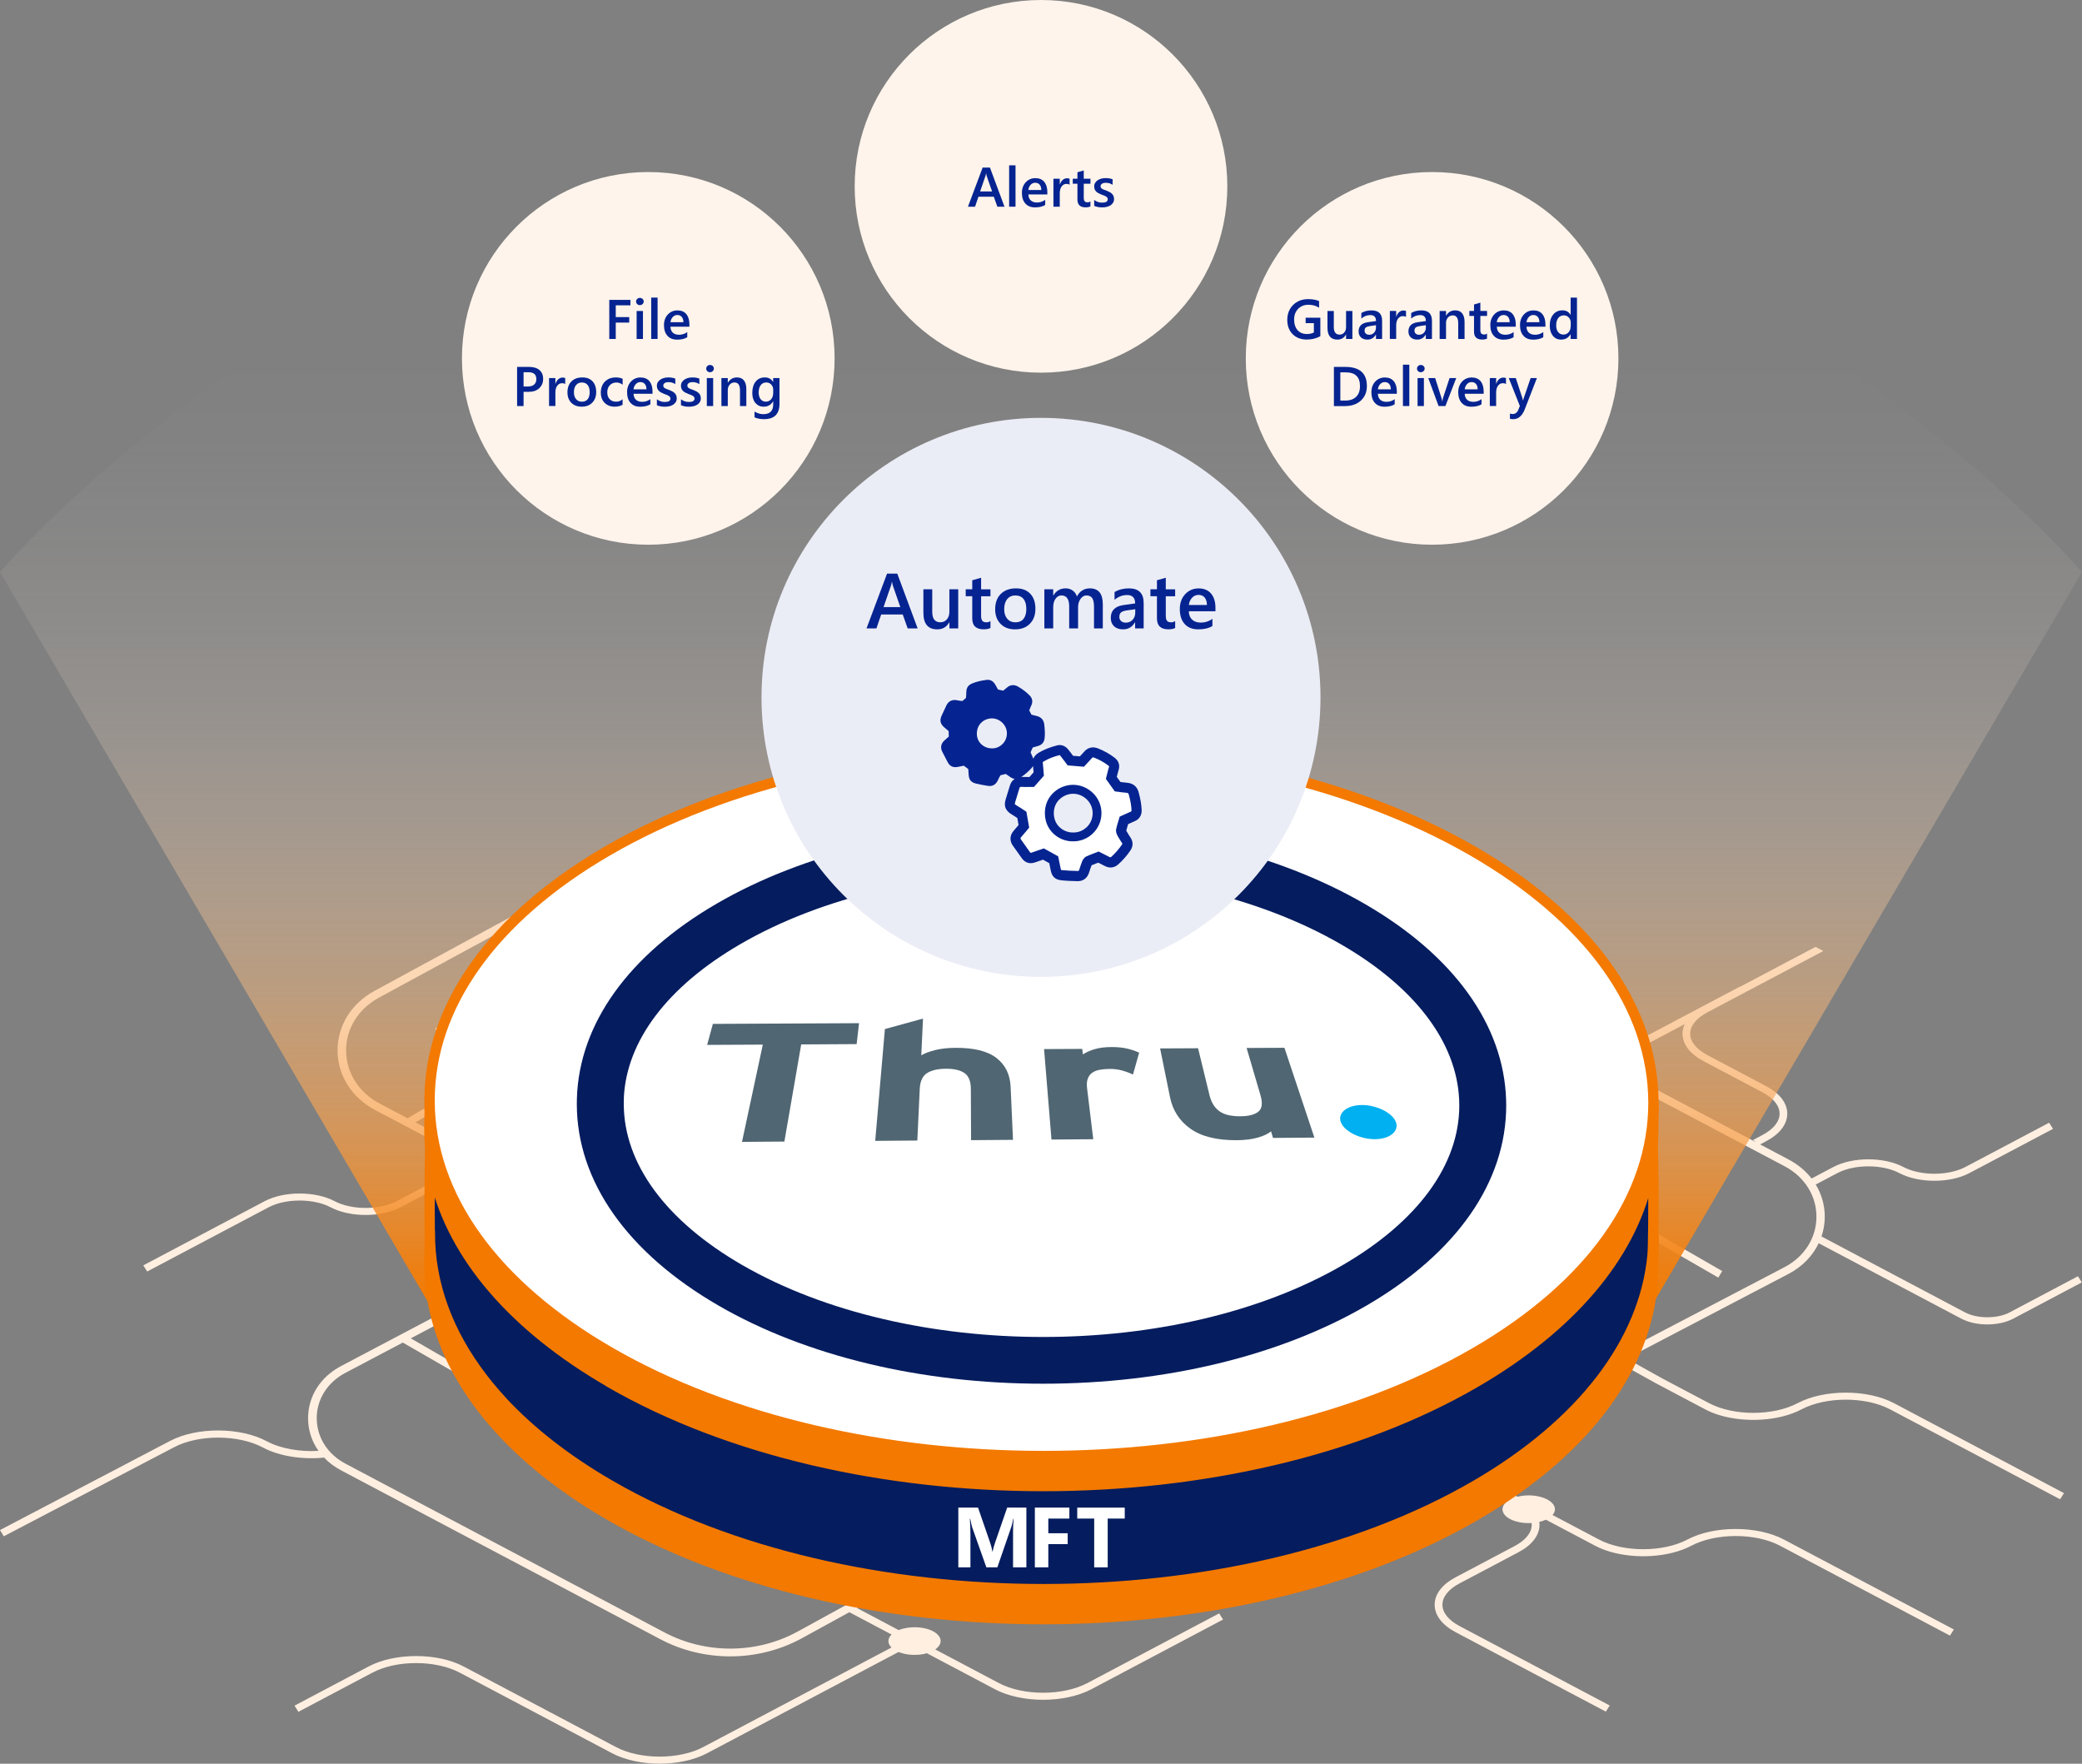<?xml version="1.0" encoding="UTF-8"?><svg id="b" xmlns="http://www.w3.org/2000/svg" xmlns:xlink="http://www.w3.org/1999/xlink" viewBox="0 0 446.96 378.61"><rect x="0" y="0" width="446.96" height="378.61" fill="#808080" stroke="none"/><defs><style>.h{clip-path:url(#f);}.i{fill:#fff;}.j{fill:url(#d);}.k{fill:none;}.l{fill:#506672;}.m{fill:#ffefe1;}.n{clip-path:url(#g);}.o{fill:#ebedf6;}.p{fill:#fef4eb;}.q{fill:#062491;}.r{fill:#00b0f0;}.s{fill:#f37900;stroke:#f37900;stroke-miterlimit:10;}.t{fill:#051c5e;}</style><linearGradient id="d" x1="384.34" y1="-34.52" x2="384.34" y2="222.56" gradientTransform="translate(-160.86 57.16)" gradientUnits="userSpaceOnUse"><stop offset=".2" stop-color="#fefbfd" stop-opacity="0"/><stop offset=".28" stop-color="#fdf8f7" stop-opacity=".02"/><stop offset=".39" stop-color="#fdf0e9" stop-opacity=".08"/><stop offset=".5" stop-color="#fce4d0" stop-opacity=".17"/><stop offset=".61" stop-color="#fad2ae" stop-opacity=".31"/><stop offset=".73" stop-color="#f8bc82" stop-opacity=".48"/><stop offset=".85" stop-color="#f6a04d" stop-opacity=".7"/><stop offset=".97" stop-color="#f3800e" stop-opacity=".94"/><stop offset="1" stop-color="#f37900"/></linearGradient><clipPath id="f"><polygon class="k" points="153.29 218.86 290.2 218.22 301.18 244.5 145.99 245.66 153.29 218.86"/></clipPath><clipPath id="g"><polygon class="k" points="153.29 218.86 290.2 218.22 301.18 244.5 145.99 245.66 153.29 218.86"/></clipPath></defs><g id="c"><path class="m" d="M0,328.45l.82,1.33,36.6-19.14c5.25-2.75,13.79-2.71,19.01.08,3.56,1.9,8.53,2.63,13.15,2.17,1.01,1.07,2.23,1.99,3.63,2.73l28.3,14.97,1.67.88,38.6,20.42c4.64,2.45,9.82,3.67,14.99,3.67,5.33,0,10.66-1.3,15.39-3.9l10.18-5.58,9.06,4.79c-.89.87-.9,1.92-.02,2.79l-40.43,21.38c-5.15,2.72-13.53,2.72-18.69,0l-32.75-17.32c-5.61-2.97-14.74-2.97-20.36,0l-15.92,8.42.83,1.32,15.92-8.42c5.15-2.72,13.53-2.72,18.69,0l32.75,17.32c2.81,1.48,6.49,2.23,10.18,2.23s7.37-.74,10.18-2.23l41.12-21.74c1.78.73,4.16.82,6.09.27l14.61,7.73c2.85,1.51,6.6,2.26,10.34,2.26,3.75,0,7.49-.76,10.34-2.26l28.29-14.97-.84-1.32-28.29,14.96c-5.24,2.77-13.77,2.77-19.01,0l-13.65-7.22c1.68-1.17,1.53-2.83-.48-3.9-2.01-1.07-5.16-1.14-7.37-.25l-8.96-4.74,41.22-22.6c8.46-4.64,19.02-4.71,27.55-.2l5.73,3.03c8.04,4.26,18.04,4.27,26.11.06l23.1-12.09,16.22,8.68c-1.89,1.17-1.79,2.93.3,4.03,1.26.66,2.95.94,4.59.84.01.12.04.25.04.37,0,1.7-1.31,3.33-3.69,4.59l-12.62,6.67c-2.92,1.54-4.53,3.64-4.53,5.91s1.61,4.37,4.53,5.91l32.22,17.04.83-1.32-32.22-17.04c-2.38-1.26-3.69-2.89-3.69-4.59s1.31-3.33,3.69-4.59l12.62-6.67c2.92-1.54,4.53-3.64,4.53-5.91,0-.21-.03-.41-.05-.61.51-.12.99-.27,1.43-.47l10.55,5.58c.96.51,2.02.93,3.15,1.27,5.57,1.66,12.79,1.24,17.53-1.27,5.25-2.77,13.77-2.77,19.01,0l36.5,19.3.83-1.32-36.5-19.31c-5.7-3.01-14.98-3.01-20.68,0-5.24,2.78-13.77,2.78-19.01,0l-9.96-5.26c.95-1.09.57-2.43-1.14-3.34-1.71-.9-4.23-1.11-6.31-.6-.02,0-.04.01-.07.02l-16.44-8.8,38.19-19.98,7.99,4.44,10.55,5.58c.96.51,2.02.93,3.15,1.27,5.57,1.66,12.79,1.24,17.53-1.27,5.25-2.77,13.77-2.77,19.01,0l36.5,19.3.83-1.32-36.5-19.31c-5.7-3.01-14.98-3.01-20.68,0-5.24,2.78-13.77,2.78-19.01,0l-9.96-5.26-7.73-4.31,34.72-18.16c2.97-1.55,5.21-3.87,6.51-6.6l30.61,16.19c1.56.83,3.57,1.24,5.58,1.24s4.01-.41,5.58-1.24l14.71-7.78-.83-1.32-14.71,7.78c-2.57,1.36-6.91,1.36-9.48,0l-30.86-16.32c.45-1.34.7-2.75.7-4.21,0-2.5-.68-4.87-1.94-6.94l4.63-2.45c3.68-1.94,9.66-1.94,13.34,0,4.14,2.19,10.87,2.19,15,0l17.97-9.5-.83-1.32-17.97,9.5c-3.68,1.94-9.66,1.94-13.34,0-4.14-2.19-10.87-2.19-15,0l-4.69,2.48c-1.26-1.62-2.91-3.01-4.89-4.06l-6.16-3.26,1.3-.69c2.92-1.54,4.53-3.64,4.53-5.91,0-2.27-1.61-4.36-4.53-5.9l-12.62-6.68c-2.38-1.26-3.69-2.88-3.69-4.59,0-1.7,1.31-3.33,3.69-4.59l24.9-13.16-1.67-.89-16.16,8.54-.02-.04-25.17,13.31c-1.73.92-3.82,1.52-6.03,1.83l-72.66-38.43-43.59,23.06-74.45-37.52-71.28,38.7c-5.01,2.72-7.98,7.52-7.94,12.86.04,5.33,3.08,10.1,8.13,12.76l20.79,10.94-16.22,8.58c-3.68,1.94-9.66,1.94-13.34,0-4.14-2.19-10.87-2.19-15,0l-26.06,13.78.83,1.32,26.06-13.78c3.68-1.94,9.66-1.94,13.34,0,4.14,2.19,10.87,2.19,15,0l17.06-9.02,25.98,13.66-55.84,29.45c-4.42,2.33-7.06,6.5-7.06,11.17,0,2.57.79,4.98,2.24,7.02-3.97.24-8.11-.46-11.13-2.07-5.68-3.04-14.96-3.08-20.68-.09L0,328.45ZM138.92,182.91l24,13.79-16.15,9.33c-3.61,2.08-9.47,2.08-13.08,0-4.06-2.34-10.66-2.34-14.72,0l-25.56,14.76.82,1.42,25.56-14.76c3.61-2.08,9.47-2.08,13.08,0,4.06,2.34,10.66,2.34,14.72,0l16.97-9.8,45.76,26.29c-1.08,1.2-.77,2.71.97,3.72.03.02.07.03.11.05l-38.23,22.07c-5.05,2.92-13.28,2.92-18.33,0l-32.13-18.55c-5.5-3.18-14.46-3.18-19.96,0l-15.26,8.81-5.97-3.14c-4.48-2.36-7.18-6.59-7.22-11.33-.03-4.74,2.6-9,7.05-11.41l57.56-31.25ZM300.41,206.63l-48.81,28.41c-5.14,2.97-13.5,2.97-18.64,0l-13.41-7.71c1.68-1.25,1.54-3.05-.44-4.2-1.99-1.15-5.12-1.22-7.29-.25l-71.21-40.9,11.14-6.05,74.43,37.51,43.57-23.04,30.66,16.21ZM376.34,244.73c.23.12.43.27.6.44l-32.35-17.11c1.7-.38,3.3-.93,4.69-1.66l12.38-6.55c-.3.66-.46,1.35-.46,2.04,0,2.27,1.61,4.37,4.53,5.91l12.62,6.67c2.38,1.26,3.69,2.89,3.69,4.59,0,1.7-1.31,3.33-3.69,4.59l-2.02,1.07ZM67.99,304.44c0-4.06,2.3-7.7,6.14-9.73l12.35-6.51,6.49,3.74,10.35,5.97c.94.54,1.98,1,3.09,1.36,5.47,1.78,12.54,1.33,17.19-1.36,5.14-2.97,13.51-2.97,18.65,0l35.8,20.67.82-1.41-35.8-20.67c-5.59-3.22-14.69-3.22-20.29,0-5.14,2.97-13.5,2.97-18.64,0l-9.77-5.64-6.18-3.57,44.52-23.48-43.51-22.88,14.37-8.3c5.05-2.92,13.28-2.92,18.33,0l32.13,18.55c2.75,1.59,6.37,2.38,9.98,2.38s7.23-.8,9.98-2.38l39.46-22.78c1.41.27,2.96.2,4.3-.2l14.38,8.26c2.8,1.61,6.47,2.42,10.14,2.42,3.68,0,7.35-.81,10.15-2.42l49.69-28.94,37.11,19.62c-3.54.04-7.1-.65-9.8-2.07-5.7-3.02-14.98-3.02-20.68,0l-33.48,17.7-.16-.09-15.85,9.15-.02-.04-24.68,14.25c-5.14,2.97-13.5,2.97-18.65,0-5.59-3.23-14.69-3.23-20.28,0l-33.26,19.2c-1.95-.41-4.22-.17-5.78.73-2.16,1.25-2.16,3.26,0,4.51,2.16,1.25,5.65,1.25,7.81,0,2.16-1.24,2.16-3.26,0-4.51,0,0,0,0-.01,0l32.06-18.51c5.14-2.97,13.5-2.97,18.64,0,5.59,3.23,14.69,3.23,20.29,0l12.15-7.01c-.3.7-.45,1.44-.45,2.19,0,2.43,1.58,4.68,4.44,6.33l12.38,7.15c2.34,1.35,3.62,3.09,3.62,4.91,0,1.57-.96,3.07-2.71,4.32-1.34-.27-2.83-.25-4.13.1-.59.15-1.13.37-1.62.64-.09.06-.18.11-.26.16-1.89,1.25-1.81,3.15.26,4.34,2.06,1.19,5.35,1.24,7.52.15.1-.04.19-.09.28-.15.48-.28.86-.59,1.12-.93.93-1.17.56-2.61-1.12-3.57-.07-.04-.15-.07-.22-.11,1.63-1.44,2.51-3.15,2.51-4.96,0-2.43-1.58-4.67-4.44-6.32l-12.38-7.15c-2.34-1.35-3.62-3.09-3.62-4.91s1.29-3.56,3.62-4.91l21.77-12.56,2.85-1.51,6.87,3.96,10.35,5.97c.94.54,1.98,1,3.09,1.36,5.47,1.78,12.54,1.33,17.19-1.36,5.14-2.97,13.51-2.97,18.65,0l35.8,20.67.82-1.41-35.8-20.67c-5.59-3.22-14.69-3.22-20.29,0-5.14,2.97-13.5,2.97-18.64,0l-9.77-5.64-6.56-3.79,30.93-16.35c5.24-2.77,13.77-2.77,19.01,0,3.58,1.9,8.58,2.6,13.21,2.11l41.33,21.85c4.28,2.27,6.83,6.32,6.82,10.85-.01,4.53-2.58,8.58-6.88,10.82l-99.38,51.99c-7.51,3.92-16.81,3.91-24.29-.05l-5.73-3.03c-4.48-2.37-9.49-3.55-14.49-3.55-5.16,0-10.31,1.26-14.9,3.77l-53.04,29.08c-8.76,4.8-19.69,4.88-28.54.21l-37.68-19.93-1.67-.88-29.22-15.46c-.86-.46-1.64-.99-2.34-1.6-.47-.41-.91-.85-1.3-1.32-1.6-1.92-2.49-4.28-2.49-6.82Z"/><path class="j" d="M223.48,22.64C85.2,22.64,0,122.81,0,122.81l92.01,156.9c21.5-.17,262.93,0,262.93,0l92.01-156.9S361.72,22.64,223.48,22.64Z"/><path class="t" d="M316.18,211.25c23.32,13.46,36.13,12.79,38.41,30.4.42,3.28.48,24.49.18,27.77-1.67,17.99-14.33,35.69-37.98,49.44-51.14,29.72-134.31,29.72-185.79,0-24.43-14.1-37.32-32.36-38.66-50.83-.21-2.83-.14-22.63.2-25.46,2.1-17.59,14.71-17.87,37.86-31.32,51.14-29.72,134.31-29.72,185.79,0Z"/><path class="s" d="M355.42,245.97c.05-.87.09-1.75.09-2.63l.08-5.27c.01-.4.02-.8.02-1.21h-1.21s-.01.7-.01.7c-2.62-9.68-9.67-12.97-20.55-18.02-5.03-2.33-10.72-4.97-17.36-8.81-51.56-29.77-135.17-29.77-186.39,0-6.07,3.53-11.36,6.12-16.03,8.41-11.09,5.44-18.37,9.02-21.15,18.51-.02-.51-.03-1.03-.03-1.54h-1.21s-.1,6.47-.1,6.47c0,1.37.06,2.74.18,4.1-.13,5.39-.16,14.2-.08,18.76l-.09,5.71c-.06,20.69,13.82,40.12,39.08,54.71,25.78,14.88,59.57,22.32,93.32,22.32s67.46-7.44,93.07-22.33c24.75-14.39,38.42-33.55,38.48-53.95l.08-5.28c.01-.4.02-.8.02-1.2h-.1c.09-5.29.06-14.03-.1-19.47ZM114.58,220.23c4.69-2.3,10.01-4.9,16.11-8.45,25.45-14.79,58.93-22.18,92.46-22.18s67.11,7.4,92.71,22.18c6.68,3.86,12.41,6.51,17.45,8.86,12.3,5.71,19.07,8.85,20.66,21.1.02.15.04.36.06.59-2.27,17.9-15.38,34.58-37.51,47.44-50.89,29.57-133.96,29.57-185.18,0-22.47-12.97-35.79-29.78-38.11-47.83,1.69-12.04,8.74-15.52,21.34-21.7ZM130.64,297.29c25.78,14.88,59.57,22.32,93.32,22.32s67.46-7.44,93.07-22.33c20.58-11.96,33.49-27.23,37.29-43.76.05,6.73,0,14.08-.16,15.85-1.72,18.45-15.1,35.85-37.69,48.97-25.44,14.78-58.91,22.18-92.43,22.18-33.52,0-67.09-7.4-92.69-22.18-9.32-5.38-17.06-11.42-23.1-17.93,0,0-.02-.02-.02-.03-.47-.51-.93-1.02-1.38-1.54-.04-.04-.08-.09-.11-.13-.43-.5-.85-1-1.27-1.5-.04-.05-.09-.11-.13-.16-.42-.52-.84-1.04-1.24-1.56-.02-.03-.05-.06-.07-.1-7.33-9.55-11.17-19.97-11.14-30.72h-.03c-.04-2.92-.03-7.17,0-11.18,3.97,16.54,17.03,31.8,37.79,43.78Z"/><path class="i" d="M220.33,336.45h-2.85v-7.67c0-.83.04-1.74.11-2.75h-.07c-.15.79-.28,1.35-.4,1.7l-3.01,8.72h-2.36l-3.06-8.63c-.08-.23-.22-.83-.4-1.79h-.08c.08,1.26.12,2.37.12,3.33v7.09h-2.6v-12.83h4.23l2.62,7.6c.21.61.36,1.22.46,1.83h.05c.16-.71.33-1.33.51-1.85l2.62-7.58h4.12v12.83Z"/><path class="i" d="M229.58,325.98h-4.53v3.15h4.16v2.34h-4.16v4.98h-2.89v-12.83h7.41v2.35Z"/><path class="i" d="M241.46,325.98h-3.66v10.47h-2.9v-10.47h-3.64v-2.35h10.2v2.35Z"/><path class="i" d="M316.18,182.68c51.47,29.72,51.74,77.9.61,107.61-51.14,29.72-134.31,29.72-185.79,0-51.47-29.72-51.74-77.9-.61-107.61,51.14-29.72,134.31-29.72,185.79,0Z"/><path class="s" d="M224.01,313.14c-33.75,0-67.54-7.44-93.32-22.32-25.17-14.53-39.05-33.9-39.08-54.52-.03-20.48,13.64-39.71,38.48-54.15,51.22-29.77,134.84-29.77,186.39,0,25.18,14.53,39.06,33.9,39.08,54.52.03,20.48-13.64,39.71-38.48,54.14-25.61,14.88-59.32,22.33-93.07,22.33ZM223.16,161.02c-33.53,0-67.02,7.39-92.46,22.18-24.45,14.21-37.9,33.07-37.87,53.1.03,20.17,13.69,39.16,38.48,53.47,25.61,14.78,59.19,22.18,92.71,22.18,33.54,0,67.02-7.39,92.46-22.18,24.45-14.21,37.9-33.07,37.87-53.09-.03-20.17-13.69-39.16-38.48-53.47-25.61-14.79-59.18-22.18-92.72-22.18Z"/><path class="t" d="M323.33,236.12c-.5-16.14-11.27-31.08-30.46-42.15-18.7-10.8-43.41-16.74-69.59-16.74s-50.83,5.95-69.42,16.75c-18.89,10.97-29.5,25.76-30.01,41.75-.02.43-.02.85-.02,1.27.02,16.58,10.85,31.95,30.48,43.29,18.7,10.8,43.42,16.74,69.59,16.74s50.83-5.95,69.42-16.75c19.39-11.27,30.05-26.55,30.03-43.03,0-.38,0-.76-.02-1.13ZM133.92,235.72c.55-12.28,9.38-23.97,25-33.04,17.71-10.29,41.02-15.44,64.36-15.44s46.73,5.15,64.55,15.44c15.88,9.17,24.86,20.98,25.42,33.38v.03c.01.39.03.78.03,1.17.02,12.73-8.87,24.91-25.02,34.3-17.71,10.29-41.02,15.44-64.36,15.44s-46.72-5.15-64.55-15.44c-16.39-9.46-25.42-21.74-25.44-34.58,0-.42,0-.84.02-1.26Z"/><g id="e"><g class="h"><polygon class="l" points="153.03 219.79 151.81 224.3 163.76 224.24 159.29 245.12 168.39 245.05 172 224.2 183.9 224.13 184.42 219.64 153.03 219.79"/><g class="n"><path class="l" d="M208.47,244.75l-.05-10.97c0-1.7-.48-2.85-1.4-3.46-.92-.61-2.24-.91-3.96-.9s-3.07.32-4.03.93c-.97.61-1.5,1.74-1.58,3.39l-.52,11.09-9.04.07,2.08-24,8.18-2.25-.37,7.89c.73-.44,1.73-.81,2.99-1.13,1.25-.31,2.71-.47,4.36-.48,3.94-.02,6.85.69,8.75,2.15,1.93,1.48,2.96,3.54,3.08,6.21l.51,11.39-9,.07Z"/><path class="l" d="M243.24,230.67c-.75-.36-1.54-.65-2.38-.88-.84-.23-1.72-.34-2.64-.33-.8,0-1.52.07-2.17.19-.65.12-1.18.34-1.6.65-.43.31-.74.73-.93,1.26-.2.53-.25,1.21-.15,2.04l1.33,10.95-8.97.07-1.59-19.42,8.19-.04.14,1.18c.66-.43,1.48-.8,2.49-1.11,1-.31,2.22-.46,3.67-.47,1.33,0,2.5.12,3.5.37,1,.25,1.81.54,2.42.85l-1.33,4.71Z"/><path class="l" d="M273.28,244.26l-.41-1.4c-.62.51-1.54.95-2.78,1.32-1.24.37-2.76.56-4.56.58-4.32.03-7.67-.81-10.03-2.51-2.32-1.67-3.75-3.92-4.32-6.71l-2.13-10.48,8.15-.04,2.44,10.02c.21.87.51,1.6.9,2.19.39.59.86,1.06,1.41,1.42.54.36,1.19.61,1.93.76.75.15,1.56.22,2.43.21,1.78-.01,3.07-.35,3.86-1.01.78-.65.92-1.84.42-3.53l-2.97-10.12,8.12-.04,6.43,19.28-8.88.07Z"/><path class="r" d="M299.75,242.19c-.13.45-.4.85-.81,1.2-.41.35-.93.63-1.57.83-.64.21-1.37.31-2.17.32-.81,0-1.61-.09-2.41-.28-.8-.2-1.54-.46-2.22-.81-.68-.34-1.26-.73-1.74-1.18-.48-.44-.81-.91-.99-1.41-.18-.49-.19-.96-.04-1.4.15-.44.43-.82.85-1.16.41-.33.94-.6,1.57-.79.63-.19,1.33-.29,2.11-.3s1.56.08,2.33.27c.77.18,1.5.44,2.17.76.67.33,1.26.71,1.75,1.14.49.43.84.9,1.05,1.39s.25.97.12,1.41"/></g></g></g><circle class="o" cx="223.48" cy="149.7" r="60"/><path class="q" d="M197,134.9h-2.14l-1.06-2.99h-4.63l-1.02,2.99h-2.13l4.41-11.76h2.2l4.37,11.76ZM193.28,130.32l-1.63-4.69c-.05-.15-.1-.4-.16-.74h-.03c-.05.31-.1.56-.16.74l-1.62,4.69h3.6Z"/><path class="q" d="M205.72,134.9h-1.9v-1.33h-.03c-.55,1.02-1.41,1.53-2.58,1.53-1.99,0-2.98-1.19-2.98-3.58v-5.02h1.9v4.82c0,1.51.58,2.26,1.75,2.26.56,0,1.03-.21,1.39-.62.36-.42.54-.96.54-1.63v-4.83h1.9v8.4Z"/><path class="q" d="M212.63,134.81c-.37.19-.86.28-1.47.28-1.63,0-2.44-.78-2.44-2.35v-4.75h-1.4v-1.49h1.4v-1.94l1.9-.54v2.49h2.01v1.49h-2.01v4.2c0,.5.09.85.27,1.07s.48.32.9.32c.32,0,.6-.09.84-.28v1.51Z"/><path class="q" d="M217.9,135.1c-1.3,0-2.33-.39-3.1-1.18-.77-.78-1.16-1.83-1.16-3.12,0-1.41.4-2.51,1.21-3.31.81-.79,1.89-1.19,3.26-1.19s2.34.39,3.07,1.16c.73.77,1.1,1.84,1.1,3.21s-.39,2.41-1.18,3.22c-.79.81-1.85,1.21-3.19,1.21ZM217.99,127.82c-.74,0-1.33.26-1.76.78-.43.52-.65,1.24-.65,2.15s.22,1.57.66,2.08c.44.51,1.02.76,1.76.76s1.33-.25,1.73-.75c.4-.5.6-1.21.6-2.12s-.2-1.64-.6-2.14c-.4-.5-.98-.75-1.73-.75Z"/><path class="q" d="M236.76,134.9h-1.9v-4.58c0-.88-.12-1.52-.37-1.91-.25-.39-.67-.59-1.26-.59-.5,0-.92.25-1.27.75-.35.5-.52,1.09-.52,1.79v4.54h-1.91v-4.73c0-1.56-.55-2.35-1.66-2.35-.51,0-.94.24-1.27.71-.33.47-.5,1.08-.5,1.83v4.54h-1.9v-8.4h1.9v1.33h.03c.61-1.02,1.49-1.53,2.65-1.53.58,0,1.09.16,1.52.48s.73.74.89,1.26c.62-1.16,1.55-1.74,2.79-1.74,1.85,0,2.77,1.14,2.77,3.42v5.18Z"/><path class="q" d="M245.53,134.9h-1.85v-1.31h-.03c-.58,1.01-1.43,1.51-2.55,1.51-.83,0-1.47-.22-1.94-.67-.47-.45-.7-1.04-.7-1.78,0-1.59.91-2.51,2.74-2.77l2.49-.35c0-1.2-.57-1.8-1.71-1.8-1,0-1.9.34-2.71,1.03v-1.67c.89-.53,1.91-.79,3.07-.79,2.12,0,3.18,1.04,3.18,3.13v5.46ZM243.7,130.78l-1.76.25c-.55.07-.96.2-1.23.4-.28.19-.41.53-.41,1.02,0,.36.13.65.38.87.25.23.59.34,1.02.34.58,0,1.06-.2,1.44-.61.38-.41.57-.92.57-1.54v-.73Z"/><path class="q" d="M252.28,134.81c-.37.19-.86.28-1.47.28-1.63,0-2.44-.78-2.44-2.35v-4.75h-1.4v-1.49h1.4v-1.94l1.9-.54v2.49h2.01v1.49h-2.01v4.2c0,.5.09.85.27,1.07s.48.32.9.32c.32,0,.6-.09.84-.28v1.51Z"/><path class="q" d="M260.94,131.22h-5.73c.02.78.26,1.38.72,1.8.46.42,1.08.63,1.88.63.9,0,1.72-.27,2.47-.8v1.53c-.77.48-1.78.72-3.04.72s-2.21-.38-2.91-1.14c-.7-.76-1.05-1.84-1.05-3.22,0-1.31.39-2.37,1.16-3.2.77-.82,1.73-1.23,2.88-1.23s2.04.37,2.67,1.11c.63.74.94,1.76.94,3.08v.73ZM259.1,129.87c0-.68-.17-1.22-.48-1.6-.32-.38-.75-.57-1.31-.57s-1.01.2-1.39.6c-.38.4-.61.92-.7,1.57h3.89Z"/><path class="q" d="M244.44,170.06c-.23-.86-.86-1.92-2.54-2.04-.42-.03-.84-.09-1.25-.14-.04,0-.08-.01-.12-.02l-.78-1.09.03-.12c.11-.45.22-.9.36-1.34.32-1.04.02-1.98-.84-2.64-1.08-.83-2.3-1.52-3.61-2.03-1.09-.42-2.14-.18-2.88.65-.32.36-.65.71-.95,1.04l-.03.03-1.47-.12-.07-.1c-.29-.38-.59-.78-.89-1.17-.9-1.16-1.94-1.1-2.49-.96-1.5.39-2.79.9-3.92,1.57-.65.39-.99.84-1.15,1.31-.02-.05-.02-.1-.05-.15-.15-.32-.35-.74-.51-1.17-.01-.03-.02-.06-.03-.08.12-.31.27-.63.42-.95l.04-.08.12-.03c.35-.1.68-.2,1.02-.3.82-.22,1.33-.82,1.41-1.69.09-.87.06-1.77-.08-2.94-.08-.69-.45-1.56-1.72-1.83-.32-.07-.63-.16-.94-.24-.03,0-.06-.02-.09-.02l-.48-.92.04-.09c.13-.33.26-.66.42-.99.35-.76.23-1.51-.36-2.11-.74-.75-1.6-1.41-2.55-1.94-.79-.44-1.61-.37-2.27.19-.28.24-.57.48-.84.69l-.03.02-1.11-.25-.05-.08c-.18-.33-.36-.66-.55-.99-.57-.98-1.37-1.05-1.8-1-1.19.14-2.23.39-3.17.78-1.07.45-1.23,1.22-1.24,1.93,0,.36-.03.71-.06,1.06,0,.04,0,.07,0,.11l-.78.67s-.09-.01-.14-.02c-.35-.04-.68-.08-1-.15-1-.21-1.83.18-2.27,1.07-.17.35-.34.71-.5,1.07-.16.36-.33.71-.5,1.07-.55,1.12-.34,1.95.71,2.77.24.19.47.4.7.6.02.01.03.03.05.04l.04,1.17-.09.08c-.26.24-.51.47-.77.69-.8.66-1.01,1.56-.56,2.46.31.62.63,1.23.95,1.84l.27.51c.42.8,1.19,1.14,2.12.94.39-.09.78-.16,1.16-.23l.14-.03.96.72v.1c.03.37.05.75.08,1.13.05.75.27,1.56,1.51,1.87.85.21,1.72.36,2.56.5h.08s.04.02.07.02c.88.12,1.62-.29,2.02-1.15.22-.47.4-.83.59-1.14,0,0,0,0,0,0,.33-.09.67-.17,1.02-.25l.13-.03.08.06c.3.21.61.42.92.64.29.21.6.31.9.35-.46.3-.81.77-1.01,1.39-.16.48-.3.97-.45,1.46-.14.49-.29.97-.45,1.46-.5,1.54-.08,2.56,1.41,3.42.35.2.68.42,1,.64.02.02.05.03.07.05l.26,1.49-.1.12c-.29.35-.57.69-.87,1.02-.91,1-1.01,2.18-.28,3.25.51.74,1.03,1.46,1.55,2.18l.44.61c.68.95,1.73,1.25,2.88.82.48-.18.97-.34,1.45-.5l.17-.06,1.36.75.02.13c.1.48.19.95.29,1.43.2.95.63,1.95,2.27,2.12,1.13.12,2.27.15,3.37.18h.11s.06,0,.09,0c1.15,0,2.02-.67,2.39-1.84.2-.65.37-1.13.55-1.57,0,0,0,0,0,0,.4-.17.82-.33,1.27-.5l.16-.06.11.06c.43.21.86.43,1.29.66,1.02.53,2.06.4,2.91-.37.97-.87,1.84-1.87,2.58-2.96.61-.9.62-1.88.04-2.75-.26-.38-.58-.89-.87-1.41-.02-.04-.04-.07-.05-.1.1-.42.23-.85.37-1.3l.03-.11.14-.06c.43-.2.84-.39,1.26-.56,1.02-.43,1.55-1.29,1.5-2.42-.05-1.12-.24-2.28-.64-3.76ZM209.74,156.98c.15-1.09.73-1.74,1.2-2.1.69-.52,1.59-.76,2.43-.64.82.11,1.59.57,2.11,1.24.54.69.77,1.54.65,2.39-.12.88-.58,1.65-1.29,2.17-.68.5-1.52.71-2.32.57h-.03s-.03,0-.03,0c-.77-.08-1.58-.53-2.1-1.18-.53-.67-.74-1.51-.62-2.44ZM220.99,166.79c-.06,0-.12,0-.18,0-.46,0-.89.01-1.3-.01-.08,0-.16,0-.24,0,.8-.55,1.54-1.19,2.2-1.92.12-.14.22-.28.3-.43.05.41.08.83.11,1.23,0,.05,0,.09,0,.14l-.88,1ZM233.29,177.55c-.78.76-1.82,1.18-2.87,1.15h-.03s-.03,0-.03,0c-1,.04-2.12-.39-2.9-1.14-.8-.76-1.22-1.8-1.23-3.01,0-1.43.62-2.37,1.16-2.9.79-.79,1.9-1.26,2.99-1.26s2.13.44,2.93,1.21c.81.79,1.26,1.84,1.26,2.95,0,1.15-.45,2.22-1.27,3.01Z"/><path class="i" d="M227.79,186.75s.1.02.26.04c1.05.11,2.15.14,3.21.17h.11c.16,0,.24.01.34-.32.22-.7.41-1.24.6-1.73.12-.3.41-.85.97-1.1.51-.23,1.01-.42,1.54-.62l1.04-.4.97.49c.43.22.87.44,1.31.67.22.11.29.11.47-.06.84-.76,1.59-1.62,2.24-2.57.13-.19.11-.21.03-.34-.28-.42-.64-.98-.97-1.57-.29-.53-.39-1.03-.29-1.48.12-.55.28-1.08.44-1.59l.31-1.04,1.04-.47c.44-.2.87-.4,1.31-.59.17-.07.2-.09.19-.34-.04-.96-.21-1.97-.57-3.29-.08-.3-.13-.41-.6-.44-.46-.03-.93-.09-1.38-.16l-1.04-.13-1.91-2.68.27-1.08c.12-.49.24-.98.39-1.46.04-.12.03-.17.03-.17,0,0-.02-.04-.12-.12-.92-.71-1.96-1.29-3.08-1.73-.3-.12-.37-.04-.47.07-.33.37-.67.74-.99,1.08l-.74.8-3.49-.29-.66-.87c-.28-.38-.57-.76-.87-1.14-.13-.17-.2-.2-.21-.2-1.34.35-2.43.78-3.39,1.35-.17.1-.21.15-.21.15,0,0,0,0,0,0,0,0-.02.09.02.4.06.5.1,1.01.13,1.5l.08,1.03-2.13,2.41h-.49c-.22,0-.43,0-.64,0-.48,0-.99.02-1.49-.02-.4-.03-.43.07-.5.29-.15.47-.29.94-.43,1.41-.15.51-.3,1.01-.46,1.51-.12.37-.1.46-.1.47,0,0,.06.14.53.4.39.22.76.47,1.12.71l.84.55.59,3.41-.73.88c-.31.38-.62.75-.94,1.1-.27.3-.21.38-.09.56.5.72,1.01,1.43,1.52,2.15l.44.61c.07.09.11.11.11.11.01,0,.1,0,.26-.06.51-.19,1.02-.36,1.52-.53l1.07-.36,3.07,1.7.22,1.11c.09.47.19.94.29,1.41.05.25.1.35.11.38,0,0,0,0,0,0ZM230.21,180.6c-1.47,0-2.98-.61-4.08-1.67-.82-.78-1.81-2.18-1.82-4.38,0-1.65.58-3.12,1.71-4.26,1.15-1.16,2.74-1.82,4.35-1.82h0c1.56,0,3.11.64,4.25,1.75,1.19,1.15,1.84,2.69,1.84,4.32,0,1.67-.66,3.22-1.85,4.37-1.14,1.11-2.7,1.72-4.22,1.69-.06,0-.12,0-.18,0Z"/><circle class="p" cx="223.48" cy="40" r="40"/><path class="q" d="M215.64,44.37h-1.53l-.76-2.14h-3.3l-.73,2.14h-1.52l3.15-8.4h1.57l3.12,8.4ZM212.98,41.1l-1.17-3.35c-.04-.11-.07-.29-.11-.53h-.02c-.04.22-.07.4-.12.53l-1.15,3.35h2.57Z"/><path class="q" d="M218.01,44.37h-1.37v-8.88h1.37v8.88Z"/><path class="q" d="M224.86,41.74h-4.09c.02.55.19.98.51,1.28.33.3.77.45,1.34.45.64,0,1.23-.19,1.76-.57v1.1c-.55.34-1.27.52-2.17.52s-1.58-.27-2.08-.82-.75-1.31-.75-2.3c0-.93.28-1.69.83-2.28.55-.59,1.24-.88,2.06-.88s1.46.26,1.9.79.67,1.26.67,2.2v.52ZM223.54,40.78c0-.49-.12-.87-.35-1.14-.23-.27-.54-.41-.94-.41s-.72.14-.99.43c-.27.29-.44.66-.5,1.12h2.78Z"/><path class="q" d="M229.63,39.67c-.16-.13-.4-.19-.71-.19-.4,0-.74.18-1.01.54s-.4.86-.4,1.48v2.87h-1.36v-6h1.36v1.24h.02c.13-.42.34-.75.61-.99.28-.24.58-.35.92-.35.25,0,.43.04.56.11v1.29Z"/><path class="q" d="M234.1,44.31c-.27.13-.62.2-1.05.2-1.16,0-1.75-.56-1.75-1.68v-3.39h-1v-1.07h1v-1.39l1.36-.39v1.78h1.44v1.07h-1.44v3c0,.36.06.61.19.76s.34.23.64.23c.23,0,.43-.07.6-.2v1.08Z"/><path class="q" d="M234.9,44.18v-1.26c.51.39,1.07.58,1.68.58.82,0,1.23-.24,1.23-.73,0-.14-.04-.25-.11-.35-.07-.1-.17-.18-.28-.25-.12-.07-.26-.14-.42-.2s-.34-.12-.54-.2c-.25-.1-.47-.2-.67-.31-.2-.11-.36-.23-.49-.37-.13-.14-.23-.3-.3-.47s-.1-.38-.1-.62c0-.29.07-.54.21-.76.14-.22.32-.41.55-.56.23-.15.49-.26.79-.34s.6-.11.91-.11c.55,0,1.05.08,1.49.25v1.19c-.42-.29-.91-.43-1.45-.43-.17,0-.33.02-.47.05s-.26.08-.35.15c-.1.06-.17.14-.23.23s-.08.18-.08.29c0,.13.03.24.08.33.05.09.14.17.24.24.11.07.24.13.39.19.15.06.32.12.52.18.26.11.49.21.69.32.21.11.38.23.52.37.14.14.26.3.33.48s.12.4.12.65c0,.3-.07.57-.21.8-.14.23-.33.41-.56.56-.23.15-.5.26-.81.33s-.63.11-.97.11c-.66,0-1.22-.11-1.71-.33Z"/><circle class="p" cx="139.17" cy="76.93" r="40"/><circle class="p" cx="307.44" cy="76.93" r="40"/><path class="q" d="M283.44,72.18c-.88.48-1.85.71-2.92.71-1.24,0-2.25-.39-3.02-1.16s-1.15-1.8-1.15-3.07.42-2.37,1.26-3.2c.84-.83,1.91-1.25,3.21-1.25.93,0,1.72.14,2.36.41v1.44c-.64-.43-1.41-.64-2.3-.64s-1.63.3-2.2.88c-.57.59-.86,1.35-.86,2.29s.25,1.72.74,2.28c.49.55,1.16.83,2,.83.58,0,1.08-.11,1.5-.33v-2h-1.77v-1.17h3.16v3.99Z"/><path class="q" d="M290.33,72.76h-1.36v-.95h-.02c-.39.73-1.01,1.09-1.84,1.09-1.42,0-2.13-.85-2.13-2.55v-3.59h1.36v3.45c0,1.08.42,1.62,1.25,1.62.4,0,.73-.15.99-.45.26-.3.39-.69.39-1.17v-3.45h1.36v6Z"/><path class="q" d="M296.71,72.76h-1.32v-.94h-.02c-.41.72-1.02,1.08-1.82,1.08-.59,0-1.05-.16-1.39-.48-.33-.32-.5-.74-.5-1.27,0-1.13.65-1.79,1.96-1.98l1.78-.25c0-.86-.41-1.28-1.22-1.28-.71,0-1.36.25-1.93.74v-1.19c.63-.38,1.36-.56,2.19-.56,1.52,0,2.27.75,2.27,2.24v3.9ZM295.39,69.81l-1.26.18c-.39.05-.68.15-.88.28-.2.14-.3.38-.3.73,0,.25.09.46.27.62.18.16.42.24.73.24.41,0,.76-.15,1.03-.44.27-.29.41-.66.41-1.1v-.52Z"/><path class="q" d="M301.85,68.05c-.16-.13-.4-.19-.71-.19-.4,0-.74.18-1.01.54s-.4.86-.4,1.48v2.87h-1.36v-6h1.36v1.24h.02c.13-.42.34-.75.61-.99.28-.24.58-.35.92-.35.25,0,.43.04.56.11v1.29Z"/><path class="q" d="M307.41,72.76h-1.32v-.94h-.02c-.41.72-1.02,1.08-1.82,1.08-.59,0-1.05-.16-1.39-.48-.33-.32-.5-.74-.5-1.27,0-1.13.65-1.79,1.96-1.98l1.78-.25c0-.86-.41-1.28-1.22-1.28-.71,0-1.36.25-1.93.74v-1.19c.63-.38,1.36-.56,2.19-.56,1.52,0,2.27.75,2.27,2.24v3.9ZM306.1,69.81l-1.26.18c-.39.05-.68.15-.88.28-.2.14-.3.38-.3.73,0,.25.09.46.27.62.18.16.42.24.73.24.41,0,.76-.15,1.03-.44.27-.29.41-.66.41-1.1v-.52Z"/><path class="q" d="M314.41,72.76h-1.36v-3.38c0-1.12-.4-1.68-1.19-1.68-.41,0-.76.16-1.03.47s-.4.7-.4,1.17v3.42h-1.37v-6h1.37v1h.02c.45-.76,1.1-1.14,1.95-1.14.65,0,1.15.21,1.49.64.34.42.52,1.04.52,1.84v3.67Z"/><path class="q" d="M319.24,72.69c-.27.13-.62.2-1.05.2-1.16,0-1.75-.56-1.75-1.68v-3.39h-1v-1.07h1v-1.39l1.36-.39v1.78h1.44v1.07h-1.44v3c0,.36.06.61.19.76s.34.23.64.23c.23,0,.43-.07.6-.2v1.08Z"/><path class="q" d="M325.42,70.13h-4.09c.02.55.19.98.51,1.28.33.3.77.45,1.34.45.64,0,1.23-.19,1.76-.57v1.1c-.55.34-1.27.52-2.17.52s-1.58-.27-2.08-.82-.75-1.31-.75-2.3c0-.93.28-1.69.83-2.28.55-.59,1.24-.88,2.06-.88s1.46.26,1.9.79.67,1.26.67,2.2v.52ZM324.1,69.17c0-.49-.12-.87-.35-1.14-.23-.27-.54-.41-.94-.41s-.72.14-.99.43c-.27.29-.44.66-.5,1.12h2.78Z"/><path class="q" d="M331.79,70.13h-4.09c.02.55.19.98.51,1.28.33.3.77.45,1.34.45.64,0,1.23-.19,1.76-.57v1.1c-.55.34-1.27.52-2.17.52s-1.58-.27-2.08-.82-.75-1.31-.75-2.3c0-.93.28-1.69.83-2.28.55-.59,1.24-.88,2.06-.88s1.46.26,1.9.79.67,1.26.67,2.2v.52ZM330.48,69.17c0-.49-.12-.87-.35-1.14-.23-.27-.54-.41-.94-.41s-.72.14-.99.43c-.27.29-.44.66-.5,1.12h2.78Z"/><path class="q" d="M338.54,72.76h-1.36v-1.02h-.02c-.44.77-1.11,1.16-2.02,1.16-.74,0-1.33-.27-1.77-.81-.44-.54-.67-1.27-.67-2.19,0-.99.25-1.79.74-2.38s1.14-.9,1.96-.9,1.4.32,1.76.97h.02v-3.71h1.36v8.88ZM337.2,70.02v-.79c0-.43-.14-.79-.42-1.08-.28-.3-.63-.45-1.06-.45-.51,0-.91.19-1.2.57-.29.38-.44.9-.44,1.58,0,.61.14,1.09.42,1.44.28.35.66.53,1.13.53s.84-.17,1.13-.51c.29-.34.43-.77.43-1.29Z"/><path class="q" d="M286.36,87.16v-8.4h2.43c3.1,0,4.65,1.37,4.65,4.1,0,1.3-.43,2.34-1.29,3.13s-2.01,1.18-3.46,1.18h-2.33ZM287.74,79.94v6.04h1.11c.98,0,1.74-.27,2.29-.81s.82-1.3.82-2.29c0-1.96-1.02-2.95-3.05-2.95h-1.17Z"/><path class="q" d="M299.89,84.53h-4.09c.02.55.19.98.51,1.28s.77.45,1.34.45c.64,0,1.23-.19,1.76-.57v1.1c-.55.34-1.27.52-2.17.52s-1.58-.27-2.08-.82-.75-1.31-.75-2.3c0-.93.28-1.69.83-2.28s1.24-.88,2.06-.88,1.46.26,1.9.79.67,1.26.67,2.2v.52ZM298.58,83.57c0-.49-.12-.87-.35-1.14s-.54-.41-.94-.41-.72.14-.99.43-.44.66-.5,1.12h2.78Z"/><path class="q" d="M302.55,87.16h-1.37v-8.88h1.37v8.88Z"/><path class="q" d="M305.01,79.9c-.22,0-.41-.07-.57-.22s-.24-.33-.24-.55.08-.41.24-.56.35-.22.57-.22.43.07.59.22.24.33.24.56c0,.21-.08.39-.24.54s-.36.23-.59.23ZM305.68,87.16h-1.36v-6h1.36v6Z"/><path class="q" d="M312.62,81.16l-2.32,6h-1.47l-2.21-6h1.48l1.33,4.2c.1.31.16.58.19.81h.02c.04-.29.09-.55.16-.79l1.39-4.22h1.43Z"/><path class="q" d="M318.53,84.53h-4.09c.02.55.19.98.51,1.28s.77.45,1.34.45c.64,0,1.23-.19,1.76-.57v1.1c-.55.34-1.27.52-2.17.52s-1.58-.27-2.08-.82-.75-1.31-.75-2.3c0-.93.28-1.69.83-2.28s1.24-.88,2.06-.88,1.46.26,1.9.79.67,1.26.67,2.2v.52ZM317.22,83.57c0-.49-.12-.87-.35-1.14s-.54-.41-.94-.41-.72.14-.99.43-.44.66-.5,1.12h2.78Z"/><path class="q" d="M323.31,82.45c-.16-.13-.4-.19-.71-.19-.4,0-.74.18-1.01.54s-.4.86-.4,1.48v2.87h-1.36v-6h1.36v1.24h.02c.13-.42.34-.75.61-.99s.58-.35.92-.35c.25,0,.43.04.56.11v1.29Z"/><path class="q" d="M329.94,81.16l-2.71,6.96c-.56,1.24-1.35,1.86-2.37,1.86-.29,0-.52-.03-.71-.08v-1.13c.21.07.41.11.59.11.51,0,.89-.25,1.14-.75l.4-.98-2.38-5.99h1.51l1.43,4.36c.02.05.05.2.11.43h.03c.02-.09.05-.23.11-.42l1.5-4.37h1.37Z"/><path class="q" d="M135.33,65.54h-3.14v2.53h2.89v1.18h-2.89v3.52h-1.39v-8.4h4.54v1.18Z"/><path class="q" d="M137.36,65.5c-.22,0-.41-.07-.57-.22s-.24-.33-.24-.55.08-.41.24-.56.35-.22.57-.22.43.07.59.22.24.33.24.56c0,.21-.08.39-.24.54s-.36.23-.59.23ZM138.03,72.76h-1.36v-6h1.36v6Z"/><path class="q" d="M141.17,72.76h-1.37v-8.88h1.37v8.88Z"/><path class="q" d="M148.02,70.13h-4.09c.02.55.19.98.51,1.28s.77.45,1.34.45c.64,0,1.23-.19,1.76-.57v1.1c-.55.34-1.27.52-2.17.52s-1.58-.27-2.08-.82-.75-1.31-.75-2.3c0-.93.28-1.69.83-2.28s1.24-.88,2.06-.88,1.46.26,1.9.79.67,1.26.67,2.2v.52ZM146.71,69.17c0-.49-.12-.87-.35-1.14s-.54-.41-.94-.41-.72.14-.99.43-.44.66-.5,1.12h2.78Z"/><path class="q" d="M112.4,84.11v3.05h-1.39v-8.4h2.55c.96,0,1.71.22,2.24.67.53.45.8,1.08.8,1.9s-.28,1.48-.83,2c-.55.52-1.3.78-2.25.78h-1.12ZM112.4,79.9v3.07h.9c.6,0,1.05-.14,1.37-.42.31-.28.47-.67.47-1.17,0-.99-.57-1.48-1.72-1.48h-1.01Z"/><path class="q" d="M121.35,82.45c-.16-.13-.4-.19-.71-.19-.4,0-.74.18-1.01.54s-.4.86-.4,1.48v2.87h-1.36v-6h1.36v1.24h.02c.13-.42.34-.75.61-.99.28-.24.58-.35.92-.35.25,0,.43.04.56.11v1.29Z"/><path class="q" d="M124.87,87.3c-.93,0-1.67-.28-2.22-.84-.55-.56-.83-1.3-.83-2.23,0-1.01.29-1.79.86-2.36.58-.57,1.35-.85,2.33-.85s1.67.28,2.19.83.79,1.31.79,2.29-.28,1.72-.85,2.3c-.56.58-1.32.86-2.28.86ZM124.93,82.1c-.53,0-.95.19-1.26.56-.31.37-.46.88-.46,1.54s.16,1.12.47,1.49c.31.36.73.54,1.25.54s.95-.18,1.23-.53c.29-.36.43-.86.43-1.52s-.14-1.17-.43-1.53c-.29-.36-.7-.54-1.23-.54Z"/><path class="q" d="M133.67,86.88c-.48.28-1.05.42-1.71.42-.89,0-1.61-.28-2.16-.83s-.82-1.28-.82-2.17c0-.99.29-1.78.88-2.38.59-.6,1.37-.9,2.36-.9.55,0,1.03.1,1.45.29v1.27c-.42-.31-.86-.47-1.34-.47-.57,0-1.04.19-1.41.58-.37.39-.55.9-.55,1.53s.17,1.11.52,1.47c.35.36.81.54,1.39.54.49,0,.95-.17,1.38-.52v1.18Z"/><path class="q" d="M140.1,84.53h-4.09c.02.55.19.98.51,1.28.33.3.77.45,1.34.45.64,0,1.23-.19,1.76-.57v1.1c-.55.34-1.27.52-2.17.52s-1.58-.27-2.08-.82-.75-1.31-.75-2.3c0-.93.28-1.69.83-2.28.55-.59,1.24-.88,2.06-.88s1.46.26,1.9.79.67,1.26.67,2.2v.52ZM138.78,83.57c0-.49-.12-.87-.35-1.14-.23-.27-.54-.41-.94-.41s-.72.14-.99.43c-.27.29-.44.66-.5,1.12h2.78Z"/><path class="q" d="M141.02,86.97v-1.26c.51.39,1.07.58,1.68.58.82,0,1.23-.24,1.23-.73,0-.14-.04-.25-.11-.35-.07-.1-.17-.18-.28-.25-.12-.07-.26-.14-.42-.2s-.34-.12-.54-.2c-.25-.1-.47-.2-.67-.31-.2-.11-.36-.23-.49-.37-.13-.14-.23-.3-.3-.47s-.1-.38-.1-.62c0-.29.07-.54.21-.76.14-.22.32-.41.55-.56.23-.15.49-.26.79-.34s.6-.11.91-.11c.55,0,1.05.08,1.49.25v1.19c-.42-.29-.91-.43-1.45-.43-.17,0-.33.02-.47.05s-.26.08-.35.15c-.1.06-.17.14-.23.23s-.08.18-.08.29c0,.13.03.24.08.33.05.09.14.17.24.24.11.07.24.13.39.19.15.06.32.12.52.18.26.11.49.21.69.32.21.11.38.23.52.37.14.14.26.3.33.48s.12.4.12.65c0,.3-.07.57-.21.8-.14.23-.33.41-.56.56-.23.15-.5.26-.81.33s-.63.11-.97.11c-.66,0-1.22-.11-1.71-.33Z"/><path class="q" d="M146.19,86.97v-1.26c.51.39,1.07.58,1.68.58.82,0,1.23-.24,1.23-.73,0-.14-.04-.25-.11-.35-.07-.1-.17-.18-.28-.25-.12-.07-.26-.14-.42-.2s-.34-.12-.54-.2c-.25-.1-.47-.2-.67-.31-.2-.11-.36-.23-.49-.37-.13-.14-.23-.3-.3-.47s-.1-.38-.1-.62c0-.29.07-.54.21-.76.14-.22.32-.41.55-.56.23-.15.49-.26.79-.34s.6-.11.91-.11c.55,0,1.05.08,1.49.25v1.19c-.42-.29-.91-.43-1.45-.43-.17,0-.33.02-.47.05s-.26.08-.35.15c-.1.06-.17.14-.23.23s-.08.18-.08.29c0,.13.03.24.08.33.05.09.14.17.24.24.11.07.24.13.39.19.15.06.32.12.52.18.26.11.49.21.69.32.21.11.38.23.52.37.14.14.26.3.33.48s.12.4.12.65c0,.3-.07.57-.21.8-.14.23-.33.41-.56.56-.23.15-.5.26-.81.33s-.63.11-.97.11c-.66,0-1.22-.11-1.71-.33Z"/><path class="q" d="M152.42,79.9c-.22,0-.41-.07-.57-.22-.16-.14-.24-.33-.24-.55s.08-.41.24-.56c.16-.15.35-.22.57-.22s.43.07.59.22c.16.15.24.33.24.56,0,.21-.08.39-.24.54-.16.15-.36.23-.59.23ZM153.1,87.16h-1.36v-6h1.36v6Z"/><path class="q" d="M160.22,87.16h-1.36v-3.38c0-1.12-.4-1.68-1.19-1.68-.41,0-.76.16-1.03.47s-.4.7-.4,1.17v3.42h-1.37v-6h1.37v1h.02c.45-.76,1.1-1.14,1.95-1.14.65,0,1.15.21,1.49.64.34.42.52,1.04.52,1.84v3.67Z"/><path class="q" d="M167.34,86.68c0,2.2-1.11,3.3-3.32,3.3-.78,0-1.46-.13-2.04-.39v-1.24c.66.38,1.28.56,1.87.56,1.43,0,2.14-.7,2.14-2.1v-.66h-.02c-.45.77-1.12,1.15-2.03,1.15-.73,0-1.32-.27-1.77-.8s-.67-1.25-.67-2.15c0-1.02.24-1.83.72-2.43.48-.6,1.14-.9,1.98-.9.79,0,1.38.32,1.76.97h.02v-.83h1.36v5.52ZM165.99,84.41v-.78c0-.42-.14-.78-.42-1.08s-.63-.45-1.05-.45c-.52,0-.92.19-1.21.57s-.44.91-.44,1.6c0,.59.14,1.06.42,1.42.28.35.65.53,1.11.53s.85-.17,1.14-.51c.29-.34.44-.77.44-1.3Z"/></g></svg>